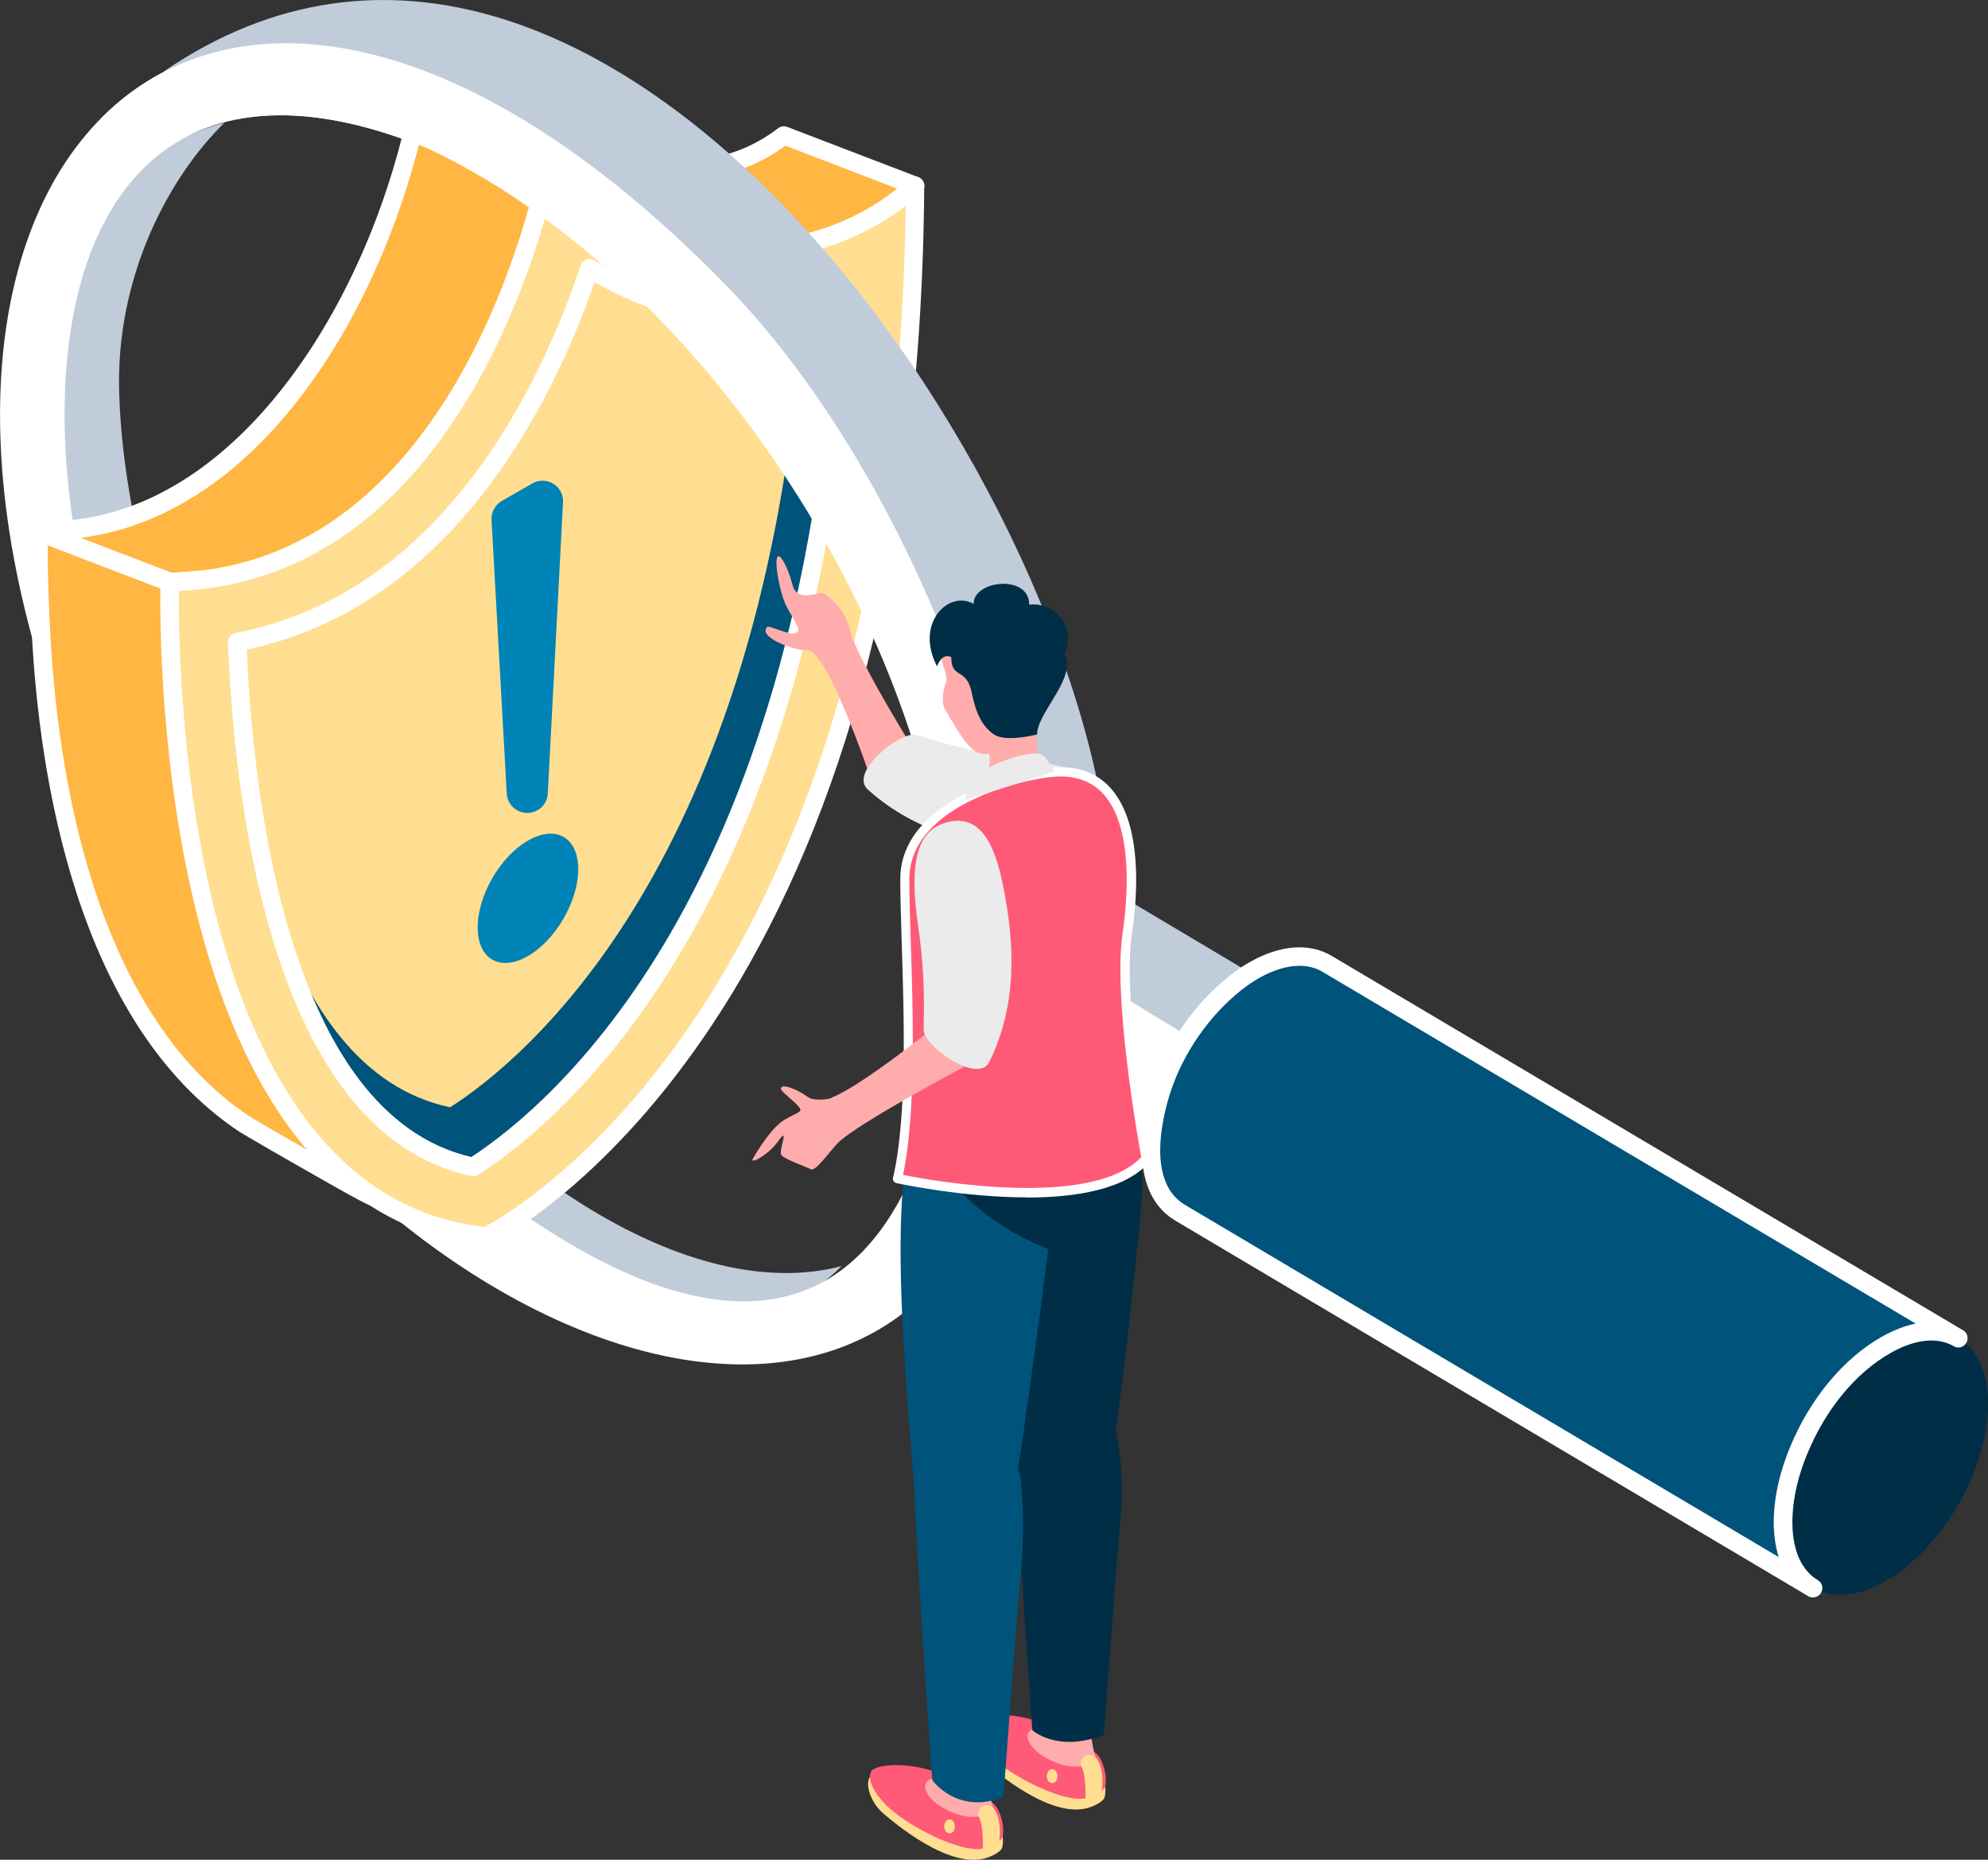 <?xml version="1.0" encoding="UTF-8"?> <svg xmlns="http://www.w3.org/2000/svg" id="Calque_1" data-name="Calque 1" viewBox="0 0 116.24 108.74"><rect x="0" y="0" width="116.24" height="108.74" fill="#333333" stroke="none"/><g><path d="m1.98,25.86c.55,16.99,12.67,38.23,26.95,47.32,8.45,5.36,15.8,5.3,20.28.85-4.19,1.1-9.48-.02-15.28-3.69C19.64,61.25,7.52,40.01,6.97,23.02c-.23-6.98,3.02-12.79,6.15-15.84C6.96,8.74,1.64,15.75,1.98,25.86Z" fill="#c0ccda"></path><path d="m50.72,77.82l5.23-2.96c2.97-1.69,5.84-4.63,6.86-6.49,1.17-2.14,1.95-4.44,2.59-9.33l-5.98,2.38s-4.66,12.93-8.69,16.4Z" fill="#c0ccda"></path><path d="m60.09,54.95c-2.22-14.7-9.01-29.37-17.59-38.22C12.03-14.55-11.1,10.39,5.6,47.56c14.22,32.88,50.67,45.54,54.4,14.24l8.77,5.24,3.94-4.51s-11.64-7.01-12.61-7.58Zm-5.21,9.02c-6.27,25.98-30.72,3.99-40.24-8.55C-1.16,34.61-1.36-2.09,24.99,8.68c19.31,9.1,34.36,36.77,29.89,55.29Z" fill="#fff"></path><g><g><path d="m26,7.01c11.78,3.99,16.37,3.54,19.85.92l7.67,2.94s-.04.04-.08.07c-3.36,2.88-8.18,5.25-13.34,3.4-4.07-1.46-9.13-4.73-9.13-4.73.51.24-5.47-2.77-4.98-2.6Z" fill="#ffb642"></path><path d="m43.81,15.53c-1.25,0-2.55-.2-3.89-.68-4.08-1.46-9.03-4.65-9.24-4.79,0,0-.01,0-.02-.01-.17-.09-.63-.33-1.21-.62-2.02-1.03-3.07-1.57-3.59-1.9-.01,0-.03,0-.04-.01h0c-.52-.35-.47-.48-.36-.73.11-.26.43-.39.7-.3h0c11.94,4.04,16.13,3.43,19.35,1,.15-.11.35-.14.52-.07l7.67,2.94c.17.07.3.22.34.4.04.18-.02.37-.16.5l-.08.08c-2.03,1.75-5.66,4.2-10,4.2Zm-12.44-6.32c.73.47,5.26,3.31,8.91,4.61,5.06,1.81,9.6-.75,12.18-2.79l-6.53-2.51c-2.88,2.08-6.49,2.83-14.56.68Z" fill="#fff"></path></g><g><path d="m2.4,37c-.09-1.6-.18-3.42-.15-5.72,0-.09,0-.15,0-.2l7.67,2.94s0,.11,0,.2c.63,12.09,1.75,27.12,12.06,35.81.5.42-7.12-3.95-7.67-4.3-8.13-5.41-11.33-17.24-11.91-28.74Z" fill="#ffb642"></path><path d="m22.11,70.62c-.37,0-1.23-.49-4.04-2.09-1.8-1.02-3.76-2.16-4.05-2.34C4.41,59.81,2.28,45.18,1.86,37.03c-.08-1.5-.18-3.37-.15-5.75v-.2c0-.18.09-.34.24-.44.15-.1.33-.12.5-.06l7.67,2.94c.21.08.35.29.35.52v.2c.54,10.55,1.37,26.54,11.87,35.39.22.18.28.53.11.76-.1.14-.17.23-.33.23ZM2.79,31.88c-.01,2.07.08,3.74.15,5.1,0,0,0,0,0,0,.41,7.95,2.46,22.19,11.67,28.31.3.19,2.36,1.38,4.25,2.46-8.2-9.36-8.98-23.57-9.48-33.34l-6.6-2.53Z" fill="#fff"></path></g><g><path d="m2.26,31.09c.58-.01,1.14-.05,1.69-.11,10.71-.83,18.34-13.41,20.61-25.22l7.7,3.16s-3.84,23.96-20.64,25c-.55.03-1.11.1-1.69.11h0l-7.67-2.94Z" fill="#ffb642"></path><path d="m9.93,34.57c-.07,0-.13-.01-.19-.04l-7.67-2.94c-.24-.09-.38-.34-.34-.6.04-.26.26-.44.52-.45.53,0,1.07-.04,1.64-.11,10.25-.8,17.88-13.07,20.14-24.78.03-.16.13-.3.27-.37.14-.08.31-.09.46-.02l7.7,3.16c.23.1.37.34.33.59-.16,1-4.2,24.41-21.14,25.45-.19.01-.39.03-.58.04-.37.03-.75.06-1.13.07h-.01Zm-5.22-3.13l5.31,2.04c.33,0,.65-.04.96-.06.2-.02.4-.03.6-.04,15.09-.93,19.45-20.85,20.06-24.12l-6.69-2.75c-2.36,11.32-9.58,23.6-20.25,24.94Z" fill="#fff"></path></g><g><g><path d="m32.26,8.93c-.24,1.24-4.72,24.77-22.33,25.11-.03,1.82-.68,36.31,18.53,38.26,1.24-.66,24.77-13.11,25.07-61.43-.19.18-3.82,3.69-9.44,3.72-3.42.02-7.52-1.31-11.82-5.66Z" fill="#ffde91"></path><path d="m28.45,72.83s-.04,0-.06,0c-19.15-1.95-19.08-35.04-19.01-38.81,0-.29.24-.53.53-.53,16.69-.32,21.33-22.17,21.81-24.67.04-.2.18-.36.37-.42.19-.06.4,0,.54.14,3.61,3.65,7.43,5.5,11.35,5.5.03,0,.06,0,.08,0,5.24-.03,8.69-3.21,9.06-3.57.16-.15.39-.19.59-.11.2.09.33.28.33.5-.29,47.28-22.79,60.55-25.35,61.9-.08.04-.17.06-.25.06ZM10.46,34.56c-.04,5.45.52,35.23,17.88,37.18,3.07-1.68,23.99-14.79,24.62-59.7-1.5,1.14-4.65,3.06-8.88,3.09-.03,0-.06,0-.09,0-3.96,0-7.79-1.72-11.41-5.13-1.12,5.01-6.39,23.84-22.12,24.55Z" fill="#fff"></path></g><path d="m26.31,64.75c4.24-2.71,18.36-14.09,20.66-46.52.87-.15,1.68-.35,2.44-.6-1.96,35.41-17.22,47.71-21.74,50.59-6.32-1.33-9.76-7.93-11.63-14.99,1.92,5.61,5.08,10.42,10.27,11.51Z" fill="#00537a"></path><path d="m27.67,68.77s-.07,0-.11-.01c-11.89-2.5-13.91-22.65-14.23-31.2-.01-.27.18-.5.44-.55,12.08-2.31,17.83-14.46,20.18-21.49.05-.16.17-.28.33-.34.15-.06.33-.04.47.05,2.95,1.81,6.06,2.72,9.24,2.72h.11c1.74-.01,3.47-.29,5.14-.83.17-.05.36-.02.5.09.14.11.22.28.21.46-1.97,35.58-17.33,48.05-21.99,51.02-.09.06-.19.09-.29.09Zm-13.24-30.79c.36,8.48,2.38,27.17,13.13,29.67,4.73-3.09,19.17-15.27,21.26-49.27-1.54.42-3.12.65-4.71.66h-.11c-3.18,0-6.28-.85-9.23-2.54-2.53,7.24-8.38,18.93-20.33,21.48Z" fill="#fff"></path></g><g><path d="m31.43,47.38h0c.35-.2.58-.57.6-.98l.89-17.03c.05-.95-.97-1.58-1.8-1.1l-1.78,1.02c-.39.23-.62.65-.6,1.11l.89,16c.05.89,1.02,1.42,1.8.97Z" fill="#0083b7"></path><path d="m33.81,50.83c0,1.86-1.32,4.14-2.94,5.07-1.62.94-2.94.19-2.94-1.68s1.32-4.14,2.94-5.07c1.63-.94,2.94-.19,2.94,1.68Z" fill="#0083b7"></path></g></g><path d="m57.72,56.22C55.2,30.2,33.96,1.28,9.56,4.19c25.9-17.74,54.68,25.2,55.43,47.89-.46.26-7.21,4.11-7.26,4.14Z" fill="#c0ccda"></path><polygon points="65.01 52.07 76.54 58.93 71.51 61.77 60.01 54.92 65.01 52.07" fill="#c0ccda"></polygon><path d="m60.09,54.95c-2.22-14.7-9.01-29.37-17.59-38.22C26.92.73,13.25-.56,5.86,6.97h8.03c2.98-.58,6.67-.11,11.11,1.7,19.31,9.1,34.36,36.77,29.89,55.29-.51,2.12-1.15,3.91-1.88,5.42h5.16c.86-2.16,1.49-4.68,1.84-7.59l8.77,5.24,3.94-4.51s-11.64-7.01-12.61-7.58Z" fill="#fff"></path><g><path d="m104.25,88.94c.02-3.84,2.73-8.45,6.04-10.32,3.31-1.87,5.98-.31,5.96,3.53-.02,3.82-2.73,8.45-6.04,10.32-3.31,1.87-5.98.29-5.96-3.53Z" fill="#002e47"></path><g><path d="m67.91,63.71c.78-2.41,2.34-4.66,4.32-6.24.36-.28.72-.53,1.11-.76,1.65-.93,3.13-1.01,4.21-.38l36.94,21.91c-1.08-.63-2.57-.55-4.21.39-2.34,1.32-4.1,3.71-5.12,6.16-.5,1.21-.85,2.54-.91,3.85-.06,1.24.16,2.67,1.02,3.62.21.24.46.44.72.6,0,0-37.01-21.95-37.05-21.97-2.32-1.44-1.74-5.02-1.04-7.17Z" fill="#00537a"></path><path d="m106,93.4c-.09,0-.19-.02-.27-.07-.01,0-.02-.01-.03-.02q-36.99-21.94-37.03-21.97c-2.93-1.82-1.71-6.43-1.27-7.79.82-2.54,2.42-4.84,4.5-6.5.43-.34.81-.59,1.18-.8,1.77-1,3.45-1.13,4.75-.38l36.95,21.91c.26.15.34.48.19.74-.15.26-.48.35-.74.19-.95-.55-2.26-.41-3.67.39-2.03,1.14-3.81,3.29-4.88,5.89-.53,1.27-.82,2.51-.87,3.67-.04.8.03,2.29.88,3.23.17.2.36.36.57.48.01,0,.02.01.03.02.26.15.34.48.19.74-.1.17-.28.27-.47.27Zm-30.02-36.93c-.71,0-1.52.24-2.37.72-.33.19-.66.41-1.04.71-1.88,1.5-3.39,3.68-4.14,5.98h0c-.38,1.18-1.46,5.13.81,6.54.19.12,26.72,15.85,34.76,20.62-.28-.91-.31-1.83-.28-2.43.06-1.29.38-2.64.96-4.03,1.17-2.82,3.12-5.16,5.35-6.42.68-.38,1.34-.64,1.98-.77l-34.72-20.59c-.38-.22-.82-.33-1.3-.33Z" fill="#fff"></path></g></g></g><g><g><path d="m48.16,34.7c-.25-.17-1.54.62-1.83-.53-.25-.99-.67-1.69-.82-1.65-.3.09.07,2.13.47,2.92.4.79.95,1.43.57,1.57-.43.16-1.57-.47-1.69-.35-.57.57,1.48,1.37,2.37,1.37,1.14,0,3.62,7.31,3.62,7.31l2.8-1.15s-3.58-5.73-3.94-7.32c-.14-.61-.54-1.5-1.55-2.18Z" fill="#ffacac"></path><path d="m59.47,44.32c-3.06-.4-5.02-1.11-5.9-1.35-.88-.24-3.96,2.17-2.83,3.19,2.85,2.58,6.35,3.24,8.89,3.52,3.01.33,5.18.09,5.26-2.05.07-1.9-1.82-2.84-5.41-3.31Z" fill="#ebebeb"></path></g><g><g><g><path d="m56.83,100.98c-.29.62.24,1.62.76,2.07.57.49,3.98,3.45,6.2,2.6.27-.1.54-.23.73-.44.33-.37-.14-2.37-.51-2.74-.48-.47-6.95-2-7.18-1.49Z" fill="#ffde91"></path><path d="m60.79,100.7c-1.57-.61-3.63-.54-3.87-.03-.29.62.58,1.68,1.1,2.13,1.48,1.3,4.45,2.68,5.53,2.32.27-.09.78-.29.97-.5.33-.37.03-1.65-.37-2.04-.37-.36-2.53-1.56-3.36-1.88Z" fill="#ff5a77"></path></g><path d="m61.52,103.44c-.17,0-.31.18-.31.41s.14.41.31.41.31-.18.31-.41-.14-.41-.31-.41Z" fill="#ffde91"></path><path d="m63.67,102.16l-.62.82.16.29c.31.44.26,1.9.26,1.9.72-.05.96-.47.96-.47.18-1.43-.39-1.99-.39-1.99l-.37-.56Z" fill="#ffde91"></path></g><path d="m60.11,101.34c-.13.28.11,1.07,1.49,1.66.49.21,1.08.36,1.61.27-.07-.22.03-.47.22-.59.19-.12.43-.07.61.03-.11-.36-.16-.74-.23-1.11-.39.07-3.29-1.15-3.69-.26Z" fill="#ffacac"></path></g><path d="m59.3,83.76c.09,3.85,1.06,17.4,1.06,17.4,0,0,1.44,1.34,4.18.28,0,0,.74-9.95.98-12.67.25-2.72-.2-5.07-.43-5.58-.62-1.38-5.89-3.28-5.79.57Z" fill="#002e47"></path><path d="m64.18,62.04c-.65-.5-2.67-.79-4.7.98-3.65,3.17-.14,19.36-.14,21.88s5.26,2.36,5.87-1.14c.41-2.35,1.4-11.7,1.52-13.17.14-1.61.16-6.5-2.55-8.55Z" fill="#002e47"></path><g><g><g><path d="m50.84,103.92c-.29.62.24,1.62.76,2.07.57.49,3.98,3.45,6.2,2.6.27-.1.54-.23.73-.44.33-.37-.14-2.37-.51-2.74-.48-.47-6.95-2-7.18-1.49Z" fill="#ffde91"></path><path d="m54.79,103.64c-1.57-.61-3.63-.54-3.87-.03-.29.62.58,1.68,1.1,2.13,1.48,1.3,4.45,2.68,5.53,2.32.27-.09.78-.29.97-.5.33-.37.03-1.65-.37-2.04-.37-.36-2.53-1.56-3.36-1.88Z" fill="#ff5a77"></path></g><path d="m55.52,106.38c-.17,0-.31.18-.31.41s.14.41.31.41.31-.18.31-.41-.14-.41-.31-.41Z" fill="#ffde91"></path><path d="m57.67,105.1l-.62.82.16.29c.31.44.26,1.9.26,1.9.72-.05.96-.47.96-.47.18-1.44-.39-1.99-.39-1.99l-.37-.56Z" fill="#ffde91"></path></g><path d="m54.12,104.28c-.13.28.11,1.07,1.49,1.66.49.21,1.08.36,1.61.27-.07-.22.03-.47.22-.59.19-.12.43-.07.61.03-.11-.36-.16-.74-.23-1.11-.39.07-3.29-1.15-3.69-.26Z" fill="#ffacac"></path></g><path d="m53.47,86.93c.09,3.85,1.04,17.15,1.04,17.15,0,0,1.43,2.05,4.16,1,0,0,.77-10.42,1.02-13.14.25-2.72.09-5.5-.14-6.01-.62-1.38-6.17-2.85-6.08,1Z" fill="#00537a"></path><path d="m59.3,65.37c-.65-.5-3.15-1.91-5.23-.21-2.8,2.3-.57,20.38-.57,22.9s5.26,2.36,5.86-1.14c.41-2.35,1.96-13.72,2.08-15.19.14-1.61.56-4.32-2.15-6.37Z" fill="#00537a"></path><path d="m61.3,73.05c.08-.61.14-1.07.16-1.31.14-1.61.56-4.32-2.15-6.37-.65-.5-3.15-1.91-5.23-.21-.76.63,1.15,5.47,7.22,7.88Z" fill="#002e47"></path><g><path d="m65.91,54.59c.59-4,.41-9.47-3.89-9.47-2.12,0-9.11,1.76-9.11,6.27,0,3.96.68,12.77-.42,17.51,0,0,11.38,2.48,14.54-1.17,0,0-1.71-9.15-1.11-13.15Z" fill="#ff5978"></path><path d="m60.03,70.01c-3.7,0-7.34-.78-7.61-.83-.07-.02-.13-.06-.17-.12-.04-.06-.05-.14-.03-.21.83-3.56.64-9.52.5-13.86-.04-1.41-.08-2.63-.08-3.59,0-4.84,7.47-6.54,9.38-6.54,1.24,0,2.24.43,2.97,1.28,1.82,2.11,1.53,6.23,1.19,8.49h0c-.58,3.91,1.09,12.97,1.11,13.06.02.08,0,.16-.06.23-1.41,1.63-4.32,2.1-7.19,2.1Zm-7.22-1.31c1.7.34,11.06,2.01,13.92-1.05-.22-1.18-1.65-9.32-1.09-13.1.26-1.75.68-6.04-1.07-8.06-.63-.73-1.49-1.09-2.56-1.09-1.8,0-8.84,1.57-8.84,6,0,.95.04,2.16.08,3.57.14,4.27.32,10.08-.45,13.73Z" fill="#fff"></path></g><path d="m59.06,37.91c-.42-.27-3.99-.23-4.04.29-.05.53.46,1.27.27,1.76-.13.34-.29,1.08-.02,1.54.93,1.54,1.56,2.84,2.56,2.55.25,1.05-.72,2.27-.59,2.25.75-.1,2.85-.84,3.53-1.2-.36-2.36.23-4.14-1.02-6.36-.18-.32-.39-.63-.69-.83Z" fill="#ffacac"></path><path d="m60.18,35.36c0-1.82-3.29-1.42-3.25-.05-1.45-.83-3.46,1.12-2.14,3.65,0,0,.26-.81.83-.54,0,1.32.89.57,1.2,2.08.19.93.48,1.9,1.31,2.45.71.47,2.51-.01,2.51-.01,0-1.27,2.35-3.33,1.61-4.69.73-1.79-.75-3.08-2.08-2.89Z" fill="#002e47"></path><path d="m60.56,44.06c-.8.04-1.51.18-3.22,1.05-.43.22-.93.94-.91,1.67l5.24-1.67-.48-.74c-.14-.21-.38-.34-.63-.32Z" fill="#ebebeb"></path><g><path d="m48.63,64.2c-.24.09-1.07.18-1.38-.05-.65-.48-1.58-.83-1.59-.49,0,.17.78.71,1.06,1.07.25.32-.1.29-.86.75-.76.46-1.58,1.81-1.85,2.29-.17.31.88-.2,1.48-1.03.74-1.01,0,.54.2.8.2.25,1.47.69,1.73.83.26.15,1.13-1.09,1.57-1.54,1.14-1.16,7.99-4.78,7.99-4.78l-1.78-2.44s-4.79,3.9-6.59,4.57Z" fill="#ffacac"></path><path d="m55.39,48.08c-1.85.45-2.23,2.52-1.7,6.11.45,3.05.31,5.13.32,6.04,0,.91,3.17,3.21,3.84,1.85,1.7-3.45,1.38-6.99.95-9.51-.51-2.99-1.33-5.01-3.41-4.5Z" fill="#ebebeb"></path></g></g></svg> 